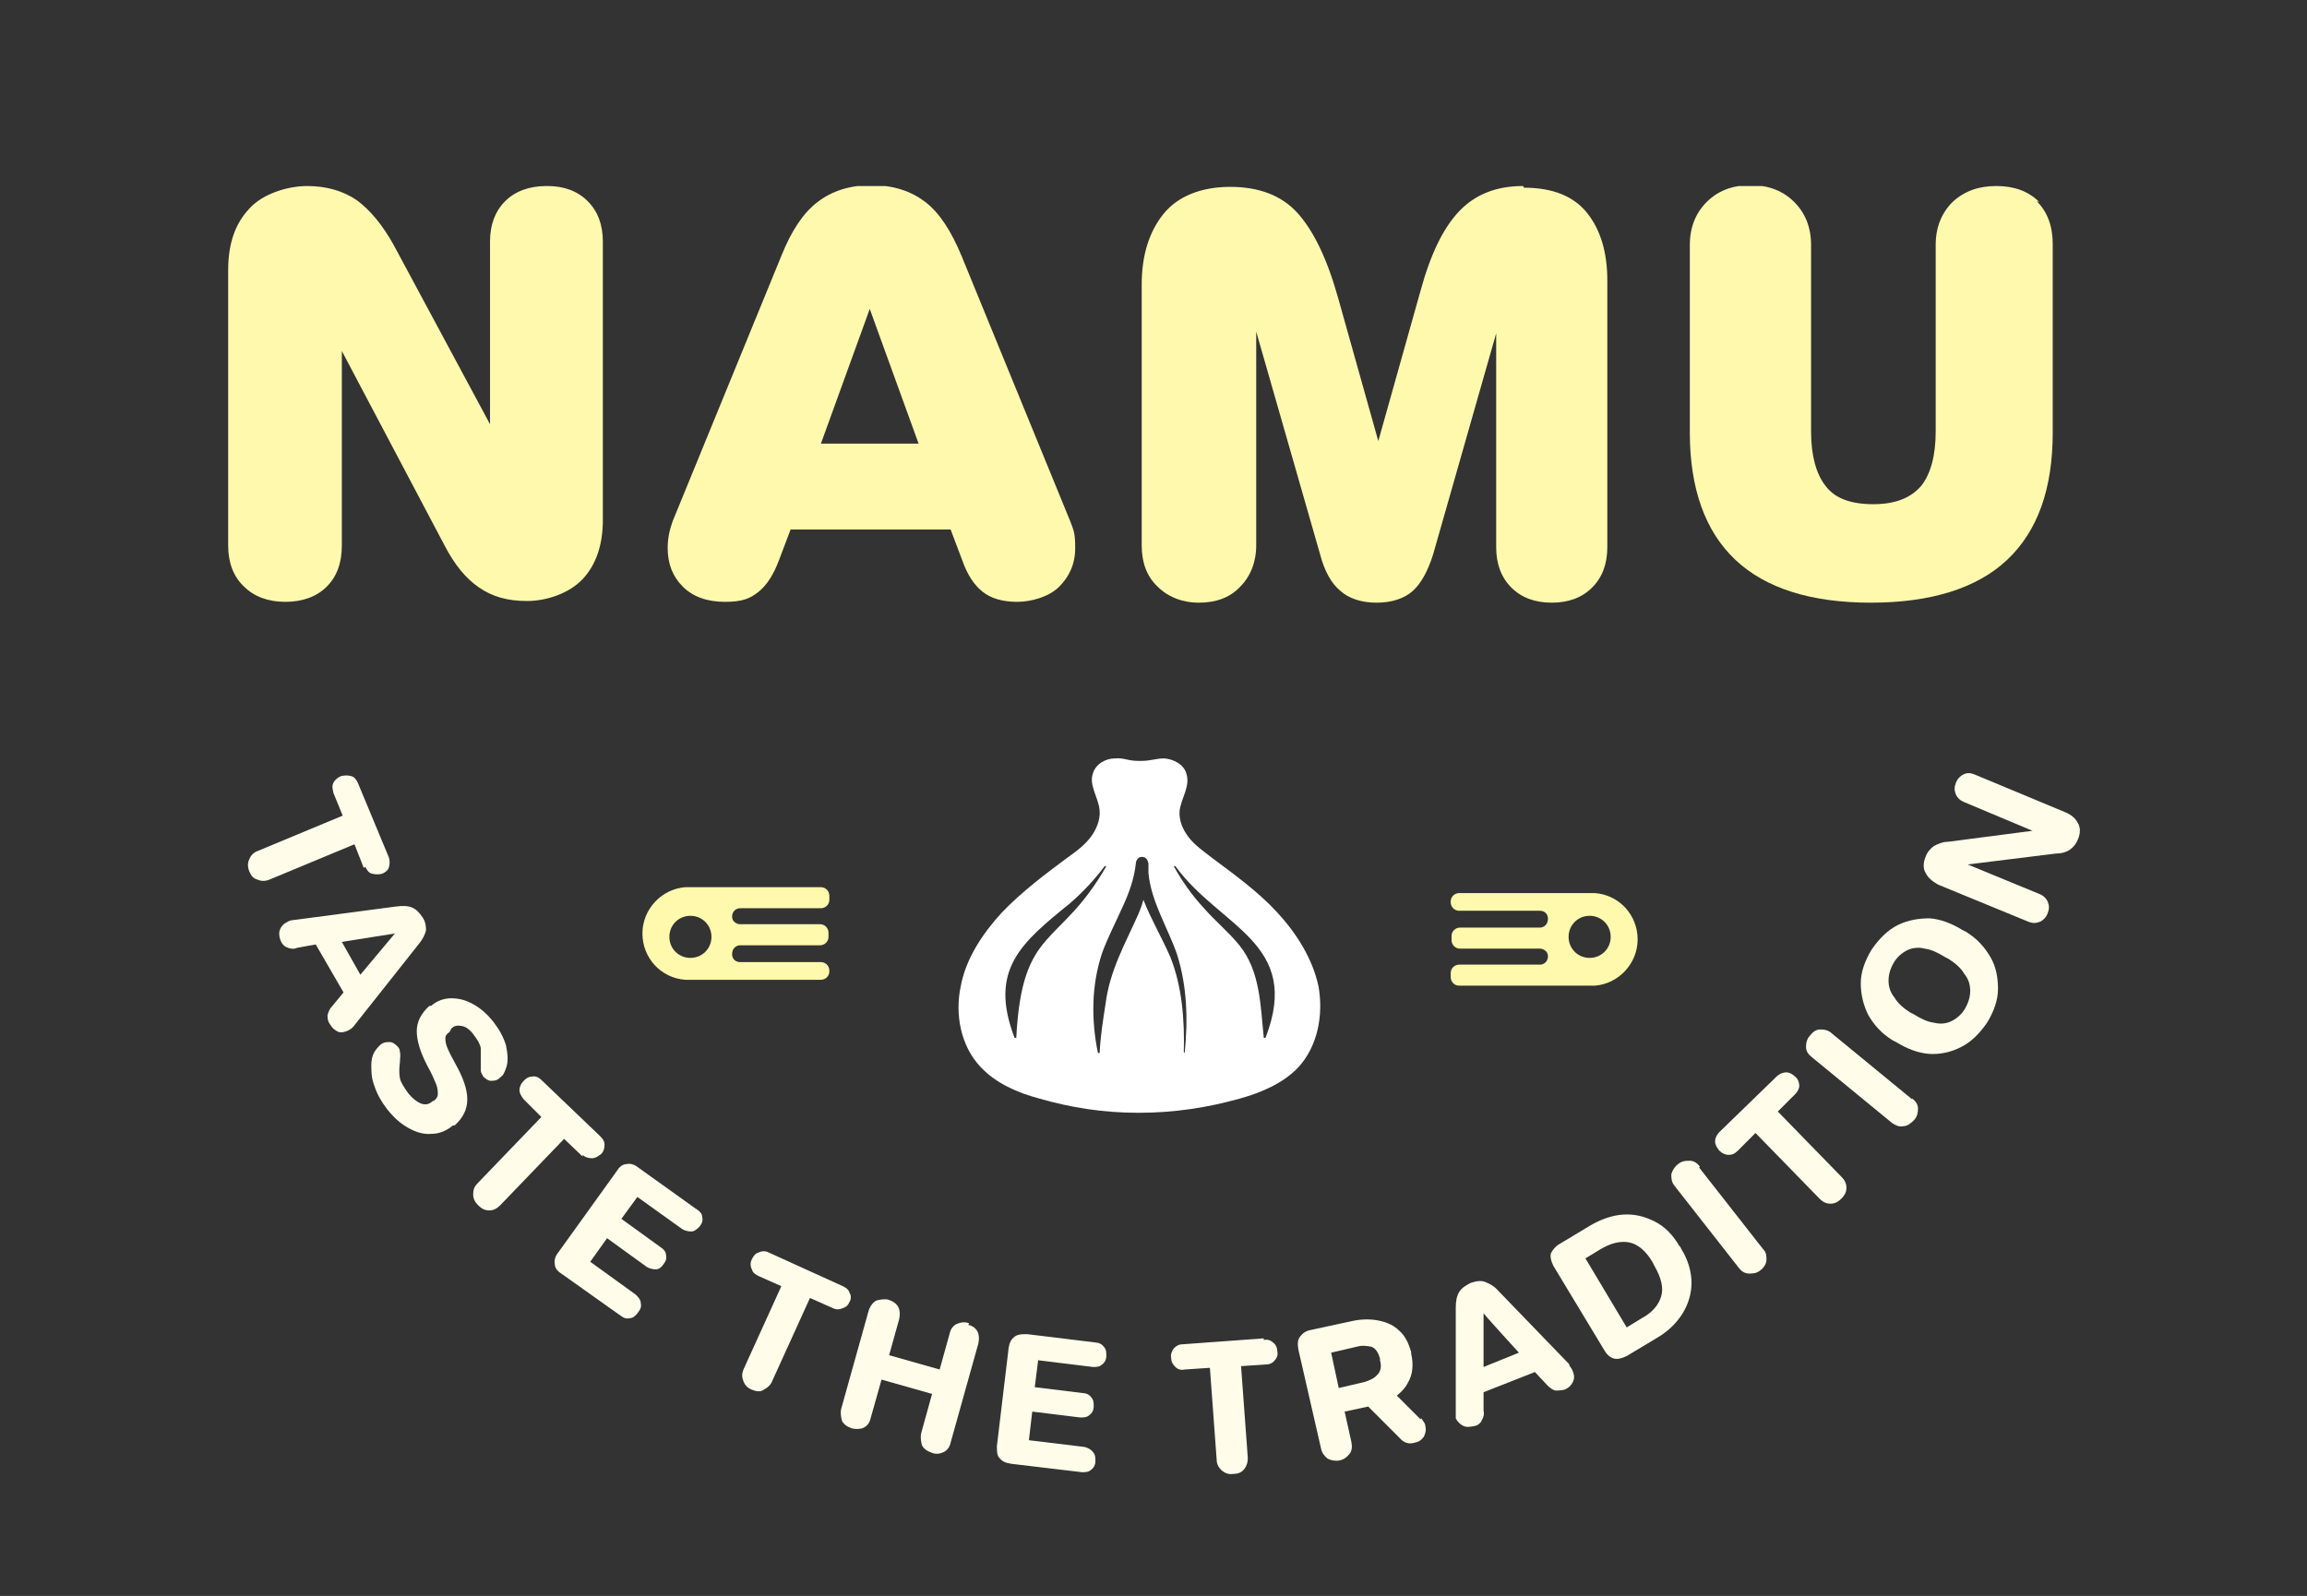 <svg viewBox="0 0 274 189.6" version="1.1" xmlns:xlink="http://www.w3.org/1999/xlink" xmlns="http://www.w3.org/2000/svg" data-name="Layer 1" id="Layer_1">
  <rect x="0" y="0" width="274" height="189.6" fill="#333333" stroke="none"/>
  <defs>
    <style>
      .cls-1 {
        clip-path: url(#clippath);
      }

      .cls-2 {
        fill: none;
      }

      .cls-2, .cls-3, .cls-4, .cls-5 {
        stroke-width: 0px;
      }

      .cls-3 {
        fill: #fffde9;
      }

      .cls-4 {
        fill: #fff9ae;
      }

      .cls-5 {
        fill: #fff;
      }
    </style>
    <clipPath id="clippath">
      <rect height="153" width="220" y="22.1" x="27" class="cls-2"></rect>
    </clipPath>
  </defs>
  <g class="cls-1">
    <g>
      <path d="M64.9,22.1c-2,0-3.7.6-4.9,1.8-1.2,1.2-1.8,2.8-1.8,4.8v21.7l-11.5-21.4c-1.3-2.3-2.7-4-4.3-5.2-1.6-1.1-3.6-1.7-5.9-1.7s-5.3.9-6.9,2.7c-1.7,1.8-2.5,4.2-2.5,7.3v32.7c0,2,.6,3.7,1.9,4.9,1.2,1.2,2.9,1.8,4.9,1.8s3.7-.6,4.9-1.8c1.2-1.2,1.8-2.8,1.8-4.9v-23.1l12.2,23.1c1.2,2.3,2.5,3.9,4.1,5,1.6,1.1,3.4,1.6,5.7,1.6s5-.9,6.6-2.6c1.6-1.7,2.4-4.1,2.4-7V28.7c0-2-.6-3.6-1.8-4.8-1.2-1.2-2.8-1.8-4.8-1.8h0Z" class="cls-4"></path>
      <path d="M114.2,30.4c-1.2-2.9-2.6-5.1-4.3-6.4-1.7-1.3-3.8-2-6.4-2s-4.7.7-6.4,2c-1.7,1.3-3.1,3.4-4.3,6.4l-12.9,31.5c-.4,1.1-.6,2.1-.6,3.2,0,1.9.6,3.4,1.8,4.6,1.2,1.2,2.9,1.8,5,1.8s3-.4,4-1.2c1-.8,1.8-2.1,2.4-3.7l1.4-3.7h19l1.4,3.7c.6,1.7,1.4,2.9,2.4,3.7,1,.8,2.4,1.2,4.1,1.2s3.8-.6,5-1.8c1.2-1.2,1.9-2.7,1.9-4.6s-.2-2.1-.6-3.2l-12.9-31.5h0ZM97.5,52.7l5.8-16,5.8,16h-11.7Z" class="cls-4"></path>
      <path d="M180.9,22.1c-3.2,0-5.7,1-7.6,3-1.9,2-3.4,5.1-4.6,9.5l-5,17.8-4.8-17.1c-1.3-4.6-2.9-7.9-4.8-10-1.9-2.1-4.6-3.1-8-3.1s-6.2,1.1-7.9,3.2c-1.7,2.1-2.6,4.9-2.6,8.4v31c0,2,.6,3.7,1.9,4.9,1.2,1.2,2.9,1.9,4.9,1.9s3.7-.6,4.9-1.9c1.2-1.2,1.9-2.9,1.9-4.9v-25.4l7.6,26.5c.5,1.9,1.3,3.4,2.4,4.3,1,.9,2.5,1.4,4.3,1.4s3.3-.5,4.3-1.4c1-.9,1.8-2.4,2.4-4.3l7.5-26.3v25.4c0,2,.6,3.6,1.8,4.8,1.2,1.2,2.8,1.8,4.8,1.8s3.6-.6,4.8-1.8c1.2-1.2,1.8-2.8,1.8-4.8v-31.7c0-3.3-.8-6-2.4-8-1.6-2-4.1-3-7.5-3h0Z" class="cls-4"></path>
      <path d="M242.2,24c-1.3-1.3-3-1.9-5.1-1.9s-3.8.6-5.2,1.9c-1.3,1.3-2,3-2,5.1v22.2c0,2.8-.6,5-1.7,6.4-1.2,1.4-3,2.2-5.7,2.2s-4.6-.7-5.7-2.2c-1.1-1.4-1.7-3.6-1.7-6.4v-22.2c0-2.1-.7-3.8-2-5.1-1.3-1.3-3-2-5.2-2s-3.9.7-5.2,2c-1.3,1.3-2,3-2,5.1v22.3c0,6.6,1.8,11.7,5.4,15.1,3.6,3.4,9,5.1,16.1,5.1s12.6-1.7,16.2-5.1c3.6-3.4,5.4-8.4,5.4-15.1v-22.4c0-2.1-.6-3.8-1.9-5.1h0Z" class="cls-4"></path>
      <path d="M43.4,103c.2.4.4.7.8.8s.8.1,1.2,0c.4-.2.7-.4.8-.8.1-.4.1-.7,0-1.1l-3.7-8.9c-.2-.4-.4-.7-.8-.8-.4-.1-.7-.1-1.2,0-.4.2-.7.4-.9.8-.2.4-.1.7,0,1.2l1.1,2.7-10.1,4.2c-.5.2-.8.5-1,1-.2.4-.2.9,0,1.4.2.5.5.9,1,1,.4.2.9.2,1.4,0l10.1-4.2,1.1,2.8h0Z" class="cls-3"></path>
      <path d="M50.6,110.7c0-.5,0-1.1-.4-1.7-.4-.6-.8-1-1.3-1.2-.5-.2-1.1-.2-1.9-.1l-12.1,1.6c-.3,0-.6.1-.9.3-.4.2-.7.6-.8,1-.1.4,0,.9.2,1.3.2.4.5.6.8.7.3.1.7.2,1.1,0l2.2-.4,3.3,5.7-1.4,1.7c-.3.3-.4.7-.5,1,0,.3,0,.7.3,1.1.3.5.6.7,1,.9.4.1.8,0,1.2-.2.2-.1.5-.3.7-.6l7.6-9.6c.5-.6.8-1.2.9-1.7ZM40.6,111.9l6.3-1-4.1,4.9-2.2-3.9Z" class="cls-3"></path>
      <path d="M53.6,122.2h0c.4-.4.8-.4,1.3-.3.5.1,1,.5,1.4,1.1.4.5.7,1,.8,1.5,0,.5,0,1.1,0,1.8,0,.4,0,.7,0,.9,0,.2.2.5.3.7.3.3.6.5.9.5s.7,0,1-.3c.2-.2.4-.3.5-.5.1-.2.2-.4.3-.7.3-.8.2-1.7,0-2.7-.3-1-.8-1.9-1.5-2.8-.7-.9-1.5-1.6-2.4-2.1-.9-.5-1.7-.7-2.6-.7-.9,0-1.7.3-2.4.9h-.2c-1,.9-1.5,1.9-1.5,3,0,1.1.4,2.5,1.3,4.2.5.9.8,1.6,1,2.1.2.5.2.9.2,1.2,0,.3-.2.6-.5.8h-.1c-.4.4-.9.5-1.4.3-.5-.2-1-.6-1.5-1.2-.5-.7-.9-1.3-1-1.8-.1-.5-.1-1.2,0-1.9,0-.5.1-.9,0-1.2,0-.3-.1-.5-.3-.7-.3-.3-.6-.5-.9-.5-.4,0-.7,0-1.1.3-.3.3-.6.6-.8,1-.2.4-.3.9-.3,1.4,0,.8,0,1.6.4,2.6.3.9.8,1.8,1.5,2.7.8,1,1.6,1.7,2.5,2.2.9.5,1.8.8,2.8.7.9,0,1.8-.4,2.5-1h.2c1-.9,1.5-1.9,1.5-3.1,0-1.2-.5-2.6-1.4-4.2-.5-.9-.8-1.5-1-2-.2-.5-.2-.9-.2-1.1,0-.3.2-.5.5-.7h0Z" class="cls-3"></path>
      <path d="M69.2,137.2c.3.3.7.4,1.1.4.4,0,.7-.2,1.1-.5.3-.3.4-.7.4-1.1,0-.4-.2-.7-.5-1l-7-6.7c-.3-.3-.7-.5-1.1-.4-.4,0-.7.2-1,.5-.3.3-.5.7-.5,1.1s.2.7.5,1.1l2.1,2.1-7.6,7.9c-.4.4-.5.8-.5,1.3,0,.5.2.9.6,1.3.4.4.8.6,1.3.6.5,0,.9-.2,1.3-.6l7.6-7.9,2.2,2.1h0Z" class="cls-3"></path>
      <path d="M82.5,143.5l-6.7-4.8c-.5-.4-1-.5-1.4-.4-.5,0-.9.4-1.2.9l-6.9,9.6c-.4.5-.5,1-.4,1.4,0,.5.4.9.9,1.2l6.9,4.9c.4.3.7.4,1.1.3.4,0,.7-.3,1-.7.3-.4.4-.7.3-1.1,0-.4-.3-.7-.6-1l-5.4-3.9,2-2.8,4.7,3.4c.3.2.7.3,1.1.3.4,0,.7-.3.9-.6.3-.4.4-.7.3-1.1,0-.4-.3-.7-.6-.9l-4.7-3.4,1.9-2.6,5.3,3.8c.3.2.7.3,1.1.3.4,0,.7-.3,1-.6.3-.4.4-.7.3-1.1,0-.4-.3-.7-.6-.9Z" class="cls-3"></path>
      <path d="M100.9,154.7c.2-.4.2-.8,0-1.1-.1-.4-.4-.6-.8-.8l-8.8-4c-.4-.2-.8-.2-1.2,0-.4.1-.6.4-.8.8-.2.4-.2.8,0,1.2.1.4.4.6.8.8l2.7,1.2-4.5,9.9c-.2.5-.2.9,0,1.4.2.5.5.8,1,1,.5.2,1,.3,1.4,0,.4-.2.8-.5,1-1l4.5-9.9,2.7,1.2c.4.2.8.2,1.2,0,.4-.1.7-.4.8-.8h0Z" class="cls-3"></path>
      <path d="M115.1,157.2c-.6-.2-1-.1-1.5.1-.4.2-.7.6-.8,1.1l-1.2,4.3-6-1.7,1.2-4.3c.1-.5.1-1-.1-1.4-.2-.4-.6-.7-1.2-.9-.5-.1-1,0-1.4.1-.4.2-.7.6-.9,1.1l-3.3,11.8c-.1.5,0,1,.1,1.4.2.4.6.7,1.2.9.5.1,1,.1,1.4-.1.4-.2.7-.6.8-1.1l1.3-4.6,6,1.7-1.3,4.7c-.1.5,0,1,.1,1.4.2.4.6.7,1.2.9.5.2,1,.1,1.4-.1.4-.2.7-.6.8-1.1l3.3-11.8c.1-.5.1-1-.1-1.4-.2-.4-.6-.7-1.1-.8h0Z" class="cls-3"></path>
      <path d="M130.2,159.5l-8.2-1c-.6,0-1.1,0-1.5.3-.4.3-.6.7-.7,1.3l-1.4,11.7c0,.6,0,1.1.3,1.4.3.4.7.6,1.4.7l8.4,1c.4,0,.8,0,1.1-.3.3-.2.5-.6.5-1,0-.4,0-.8-.3-1.1-.2-.3-.6-.5-1-.6l-6.6-.8.4-3.4,5.7.7c.4,0,.8,0,1.1-.3.3-.2.5-.6.5-1,0-.4,0-.8-.3-1.1-.2-.3-.6-.5-1-.5l-5.7-.7.4-3.2,6.5.8c.4,0,.8,0,1.1-.3.3-.2.5-.6.5-1,0-.4,0-.8-.3-1.1-.2-.3-.6-.5-1-.5h0Z" class="cls-3"></path>
      <path d="M150.1,159l-9.6.7c-.5,0-.8.2-1.1.5-.2.3-.4.7-.3,1.1,0,.5.2.8.5,1.1.3.3.7.4,1.1.3l3-.2.8,10.9c0,.5.2.9.6,1.3.4.3.8.5,1.4.4.6,0,1-.2,1.3-.6.3-.4.4-.8.4-1.3l-.8-10.9,3-.2c.4,0,.8-.2,1-.5.3-.3.4-.7.3-1.1,0-.4-.2-.8-.5-1-.3-.3-.7-.4-1.1-.3Z" class="cls-3"></path>
      <path d="M168.7,168.6l-2.8-2.8c.5-.4,1-.9,1.3-1.5.6-1,.7-2.2.4-3.5v-.2c-.3-1-.7-1.9-1.4-2.5-.6-.6-1.4-1-2.4-1.2-.9-.2-2-.2-3,0l-5.1,1.1c-.6.1-1,.4-1.3.8-.3.4-.3.9-.2,1.5l2.7,11.8c.1.5.4.9.8,1.2.4.2.9.3,1.4.2.5-.1.9-.4,1.2-.8.3-.4.3-.9.2-1.4l-.8-3.6,2.8-.6,3.7,3.7c.5.6,1.1.8,1.8.6.5-.1.8-.3,1.1-.7.2-.4.3-.8.2-1.2,0-.4-.3-.7-.5-1h0ZM163.6,163.3c-.3.4-.9.7-1.6.9l-3,.7-.9-4.2,3-.7c.7-.2,1.3-.1,1.8,0,.5.2.8.7,1,1.4v.2c.2.7.1,1.2-.2,1.6Z" class="cls-3"></path>
      <path d="M186.5,162.2l-8.5-8.8c-.5-.6-1.1-.9-1.6-1.1-.5-.2-1.1-.1-1.7.1-.6.3-1.1.6-1.4,1.1-.3.5-.4,1.1-.4,1.9v12.2c0,.3,0,.6,0,.9.2.4.5.7.9.9.4.2.9.1,1.4,0,.4-.1.7-.4.8-.7.2-.3.3-.7.2-1.1v-2.2c0,0,6.1-2.4,6.1-2.4l1.5,1.6c.3.3.6.5.9.6.3,0,.7,0,1.1-.1.5-.2.8-.5,1-.9.2-.4.2-.8,0-1.3-.1-.3-.3-.5-.5-.8ZM176.2,162.4v-6.4c-.1,0,4.2,4.7,4.2,4.7l-4.2,1.7Z" class="cls-3"></path>
      <path d="M199.5,148.1c-.8-1.4-1.8-2.4-3-3-1.2-.6-2.4-.9-3.8-.8-1.3.1-2.7.6-4,1.4l-3.5,2.1c-.5.3-.8.7-1,1.1-.1.4,0,.9.3,1.5l6.1,10.1c.3.5.7.8,1.1.9.4.1.9,0,1.5-.3l3.5-2.1c1.4-.8,2.4-1.8,3.1-2.9.7-1.1,1.1-2.4,1.1-3.7s-.4-2.7-1.2-4l-.2-.4h0ZM197.3,154c-.3,1-1,1.9-2.3,2.6l-1.8,1.1-4.9-8.2,1.8-1.1c1.2-.7,2.3-1,3.4-.8,1,.2,2,1,2.8,2.4l.2.4c.8,1.4,1.1,2.6.8,3.6h0Z" class="cls-3"></path>
      <path d="M201.9,138.6c-.3-.4-.7-.7-1.2-.7-.5,0-.9,0-1.4.4-.4.3-.7.8-.8,1.2,0,.5,0,.9.4,1.4l7.6,9.7c.3.4.7.7,1.2.7.5,0,.9,0,1.4-.4.4-.3.7-.8.7-1.2,0-.5,0-.9-.4-1.3l-7.6-9.7Z" class="cls-3"></path>
      <path d="M211.1,132.1l2.1-2.1c.3-.3.5-.7.5-1s-.1-.8-.5-1.1c-.3-.3-.7-.5-1-.5-.4,0-.7.1-1.1.4l-6.9,6.7c-.3.3-.5.7-.5,1.1s.2.7.5,1.1c.3.3.7.5,1.1.5.4,0,.7-.1,1.1-.5l2.1-2.1,7.6,7.8c.4.4.8.6,1.3.6.5,0,.9-.2,1.3-.6.4-.4.6-.8.6-1.3s-.2-.9-.6-1.3l-7.6-7.8h0Z" class="cls-3"></path>
      <path d="M227.1,130.6l-9.5-7.8c-.4-.4-.9-.5-1.4-.5-.5,0-.9.3-1.2.7-.4.4-.5.9-.5,1.4,0,.5.3.9.7,1.2l9.5,7.8c.4.3.9.5,1.3.4.5,0,.9-.3,1.3-.7.4-.4.5-.9.5-1.4,0-.5-.3-.9-.7-1.2Z" class="cls-3"></path>
      <path d="M233.5,110.7l-.4-.2c-1.3-.8-2.6-1.3-3.9-1.4-1.3,0-2.6.2-3.8.8-1.2.6-2.2,1.6-3.1,2.9-.8,1.3-1.3,2.7-1.3,4,0,1.3.3,2.6.9,3.8.7,1.2,1.6,2.2,2.9,3l.4.2c1.3.8,2.6,1.3,3.9,1.4,1.3.1,2.6-.2,3.8-.8,1.2-.6,2.2-1.6,3.1-2.9.8-1.3,1.3-2.7,1.3-4,0-1.3-.2-2.6-.9-3.8-.7-1.2-1.6-2.2-2.9-3h0ZM233.4,119.8c-.4.7-1,1.2-1.6,1.5-.6.3-1.3.4-2.1.2-.8-.1-1.6-.5-2.4-1l-.4-.2c-.8-.5-1.5-1.1-1.9-1.8-.5-.6-.7-1.3-.7-2,0-.7.2-1.4.6-2.1.4-.7,1-1.2,1.6-1.5.6-.3,1.4-.4,2.1-.2.8.1,1.6.5,2.4,1l.4.2c.8.5,1.5,1.1,1.9,1.8.5.6.7,1.3.7,2,0,.7-.2,1.4-.6,2.1h0Z" class="cls-3"></path>
      <path d="M246.8,97.8c-.3-.6-.8-1-1.5-1.3l-10.8-4.5c-.5-.2-.9-.2-1.3,0-.4.2-.7.5-.9,1-.2.5-.2.9,0,1.4.2.4.5.7,1,.9l8.1,3.4-10,1.3c-.7,0-1.3.3-1.7.5-.4.3-.8.7-1,1.3-.3.7-.3,1.4,0,1.9.3.6.8,1,1.5,1.4l10.7,4.4c.5.2.9.2,1.4,0,.4-.2.7-.5.9-1,.2-.5.2-.9,0-1.4-.2-.4-.5-.7-1-.9l-8.5-3.5,10.5-1.3c.7,0,1.3-.2,1.7-.5.4-.3.7-.7.9-1.2.3-.7.3-1.4,0-1.9h0Z" class="cls-3"></path>
      <path d="M156.6,117.2c-.7-3.3-2.6-6.3-4.9-8.8-2.3-2.5-5.1-4.5-7.9-6.6-.9-.7-1.9-1.4-2.6-2.3-.7-.9-1.2-2-1.1-3.2.2-1.5,1.3-2.9.8-4.4-.3-1.1-1.5-1.7-2.6-1.8-1.1,0-1.5.3-2.9.3h-.1c-1.4,0-1.8-.4-2.9-.3-1.1,0-2.3.7-2.6,1.8-.5,1.4.7,2.9.8,4.4.1,1.1-.4,2.3-1.1,3.2-.7.9-1.6,1.6-2.6,2.3-2.7,2-5.5,4.1-7.9,6.6-2.3,2.5-4.3,5.5-4.9,8.8-.7,3.3,0,7.1,2.4,9.6,1.8,1.9,4.3,3,6.9,3.7,3.8,1.1,7.7,1.7,11.7,1.7h.2c4.1,0,8.1-.6,12-1.7,2.5-.7,5.1-1.8,6.9-3.7,2.3-2.5,3-6.2,2.4-9.6h0ZM120.7,123.3h-.2c-3.1-8.1.8-11.3,6.6-16,1.5-1.3,2.9-2.8,4.1-4.4h.2c-5.6,9.8-10,7-10.7,20.4ZM140.6,125s0,0,0,0c0,0,0,0,0,0,.1-3.8-.2-7.8-1.6-11.3-1-2.3-2.3-4.5-3.2-6.8-.2.8-.5,1.4-.6,1.7-1.6,3.6-3.4,6.7-3.9,10.7-.3,1.9-.6,3.8-.7,5.8h-.2c-.8-3.9-.8-8,.5-11.9.7-1.9,1.6-3.6,2.4-5.4.8-1.7,1.4-3.4,1.6-5.2,0-.4.3-.8.7-.8.5,0,.7.3.8.8h0c0,.3,0,.7,0,1.1.3,3.4,2.3,6.5,3.4,9.7,1.2,3.8,1.3,7.8.9,11.7h0ZM150.3,123.3h-.2c-.4-3.8-.4-7.9-2.9-11-1.2-1.5-2.9-2.9-4.2-4.4-1.4-1.5-2.6-3.2-3.6-5h.2c5.3,7.3,15.1,9.1,10.7,20.4h0Z" class="cls-5"></path>
      <path d="M98.5,115.8v-.5c0-.5-.4-1-1-1h-9.6c-.7,0-1.1-.6-.9-1.3h0c.1-.4.5-.7.9-.7h9.5c.5,0,1-.4,1-1v-.5c0-.5-.4-1-1-1h-9.5c-.4,0-.8-.3-.9-.6h0c-.2-.6.2-1.3.9-1.3h9.6c.5,0,1-.4,1-1v-.5c0-.5-.4-1-1-1h-16.1c-2.8.2-5.1,2.6-5.1,5.5s2.2,5.3,5.1,5.5h0s16.1,0,16.1,0c.5,0,1-.4,1-1ZM79.5,111.3c0-1.4,1.1-2.5,2.5-2.5s2.5,1.1,2.5,2.5-1.1,2.5-2.5,2.5-2.5-1.1-2.5-2.5Z" class="cls-4"></path>
      <path d="M172.3,106.7v.5c0,.5.4,1,1,1h9.6c.7,0,1.1.6.9,1.3h0c-.1.4-.5.7-.9.7h-9.5c-.5,0-1,.4-1,1v.5c0,.5.4,1,1,1h9.5c.4,0,.8.3.9.6h0c.2.6-.2,1.3-.9,1.3h-9.6c-.5,0-1,.4-1,1v.5c0,.5.4,1,1,1h16.1c2.8-.2,5.1-2.6,5.1-5.5s-2.2-5.3-5.1-5.5h0s-16.1,0-16.1,0c-.5,0-1,.4-1,1ZM191.3,111.3c0,1.4-1.1,2.5-2.5,2.5s-2.5-1.1-2.5-2.5,1.1-2.5,2.5-2.5,2.5,1.1,2.5,2.5Z" class="cls-4"></path>
    </g>
  </g>
</svg>